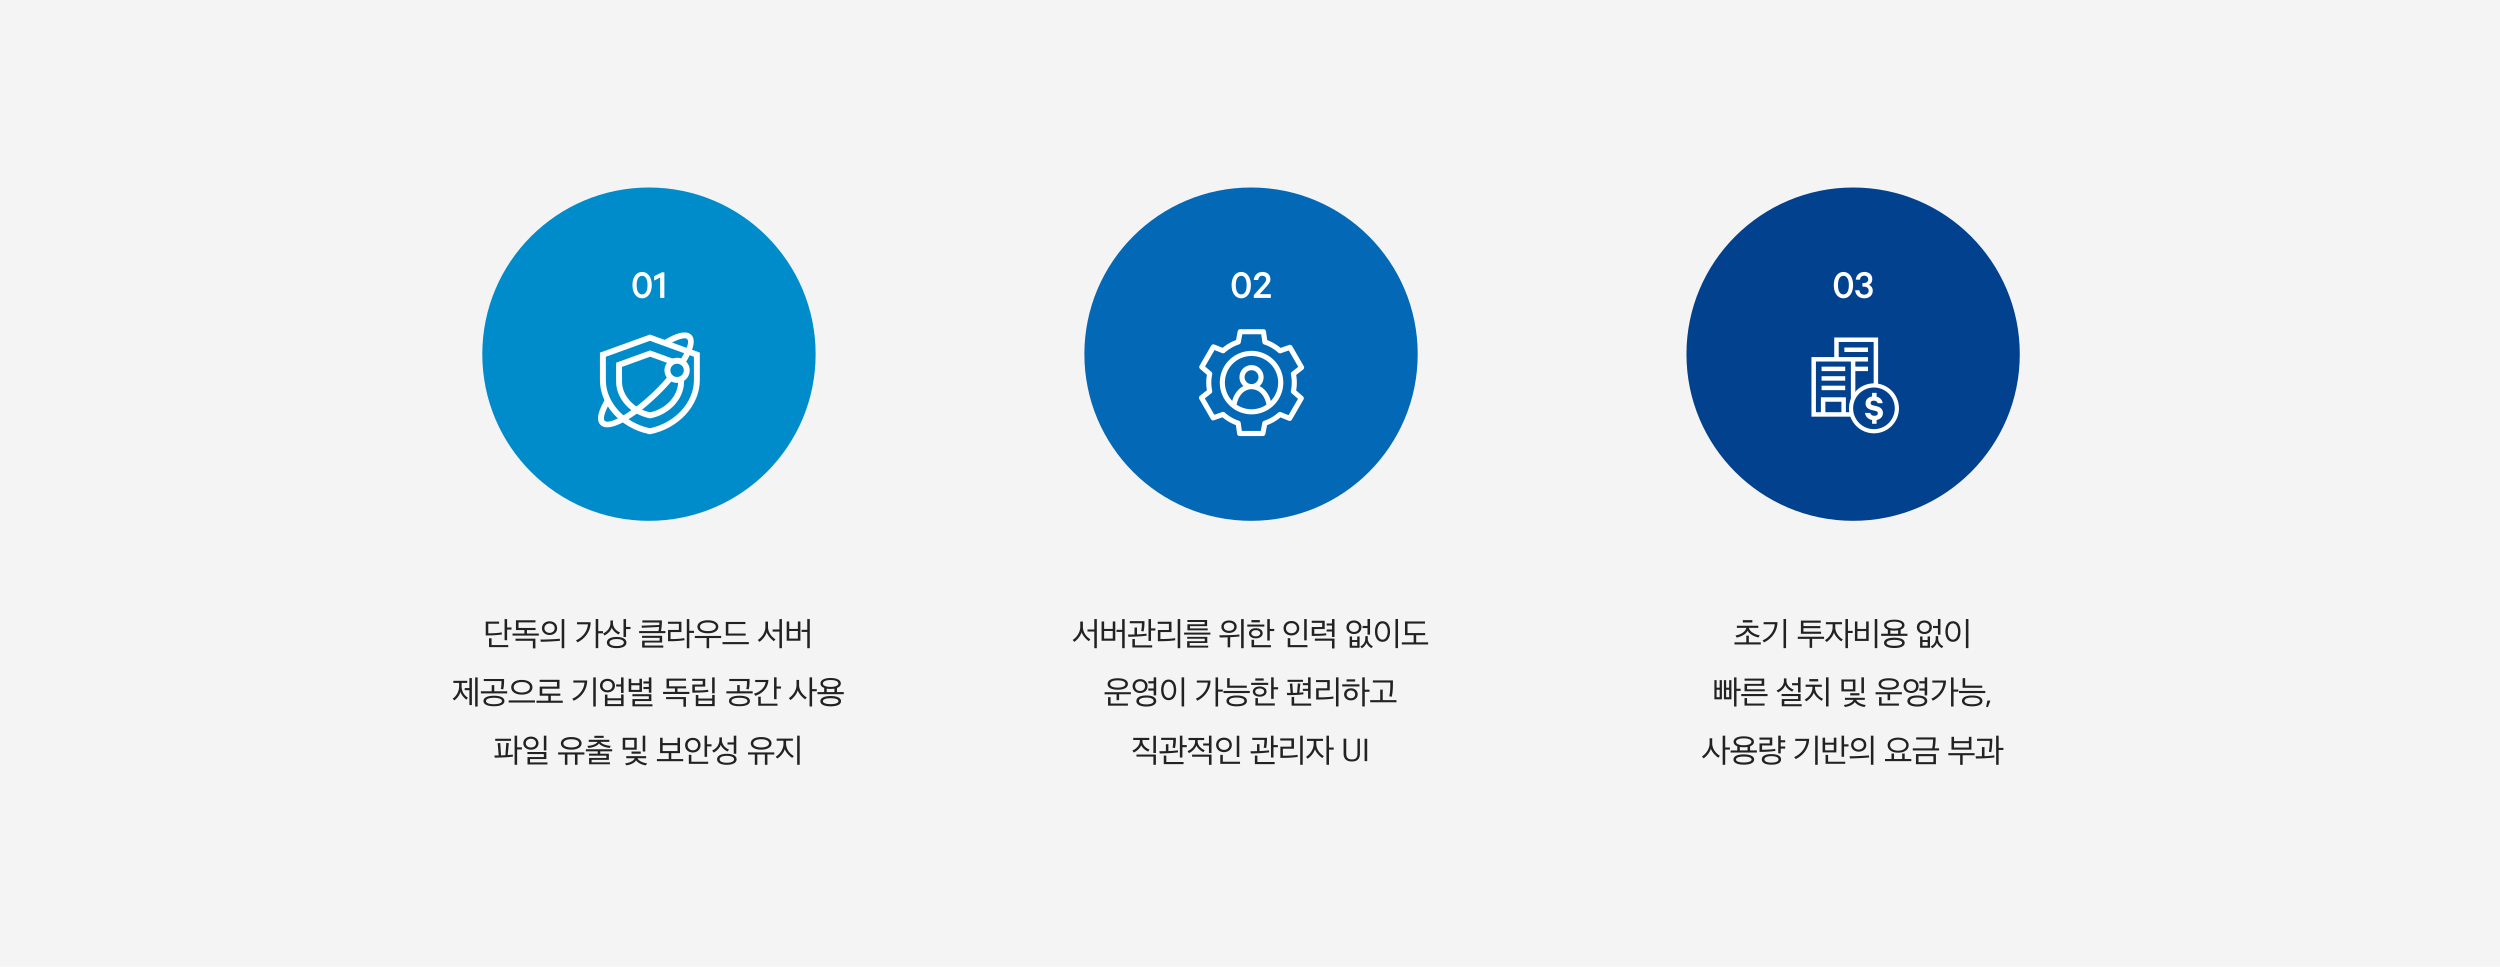 <svg width="1200" height="464" xmlns="http://www.w3.org/2000/svg">
    <defs>
        <linearGradient x1="50%" y1="0%" x2="50%" y2="100%" id="a">
            <stop stop-color="#FFF" offset="0%"/>
            <stop stop-color="#FFF" offset="100%"/>
        </linearGradient>
    </defs>
    <g fill="none" fill-rule="evenodd">
        <path fill="#F4F4F4" d="M0 0h1200v464H0z"/>
        <g transform="translate(231.5 90)">
            <circle fill="#008CCB" cx="80" cy="80" r="80"/>
            <path d="M54 120h52V68H54z"/>
            <path d="M80.444 72.085 57.89 80.25v12.248c0 11.331 9.622 21.927 22.555 24.501C93.374 114.426 103 103.83 103 92.499V80.25l-22.556-8.166z" fill="#008CCB"/>
            <path d="m104.42 79.254-23.976-8.68-23.976 8.68V92.5c0 11.972 9.983 22.98 23.29 25.81l.686.14.278-.055c13.51-2.69 23.699-13.802 23.699-25.895V79.254zm-23.976-5.659 21.135 7.652v11.252l-.003.348c-.194 10.42-9.103 20.134-21.011 22.677l-.121.025-.12-.025C68.282 112.953 59.31 103.052 59.31 92.5l-.001-11.252 21.135-7.652z" fill="#FFF" fill-rule="nonzero"/>
            <path d="m80.54 79.714-14.89 5.39v8.09c0 7.48 6.352 14.477 14.89 16.176 8.537-1.7 14.892-8.695 14.892-16.176v-8.09l-14.892-5.39z" fill="#008CCB"/>
            <path d="M96.853 84.108 80.54 78.203l-16.311 5.905v9.086c0 8.226 6.898 15.751 16.034 17.57l.277.055.277-.056c9.136-1.818 16.036-9.343 16.036-17.569v-9.086zM80.54 81.224l13.471 4.877v7.093l-.003.309c-.17 6.48-5.646 12.547-13.036 14.318l-.432.097-.079-.016c-7.686-1.686-13.39-8.01-13.39-14.708l-.001-7.093 13.47-4.877z" fill="#FFF" fill-rule="nonzero"/>
            <path d="M86.96 73.501c.23-.142.459-.28.685-.415l.674-.394c5.56-3.193 9.82-4.112 12.014-1.939 1.864 1.848 1.38 5.434-.863 9.937l-.303.592-.159.3-.332.608a42.6 42.6 0 0 1-.534.928l-.38.63-.398.639-.416.646c-.07.108-.142.217-.215.326l-.443.658-.46.664-.479.671-.495.678-.511.683-.262.343-.536.691c-.09.116-.182.231-.274.347l-.56.698c-.094.117-.19.233-.286.35l-.582.704-.598.708-.305.355-.62.711-.634.715-.649.716-.662.718-.676.72-.688.72-.35.36-.708.721-.72.721-.727.714c-.12.118-.242.235-.363.352l-.726.695-.363.343-.726.676-.724.663-.723.649-.721.635-.72.621-.715.607c-.12.1-.238.2-.357.298l-.711.585-.707.57-.704.555-.35.271-.696.531-.69.515-.344.251-.683.49-.676.474-.67.457-.332.221-.659.43-.326.21-.648.403-.639.385-.63.367a39.95 39.95 0 0 1-1.536.834l-.597.3-.586.28c-.097.046-.193.09-.29.133l-.569.25c-.376.16-.745.306-1.105.438l-.534.188-.521.166c-2.832.856-5.066.73-6.397-.59-1.989-1.969-1.416-5.56 1.025-10.262.29-.556.6-1.117.928-1.68l.335-.563 2.43 1.47a37.308 37.308 0 0 0-1.172 2.084c-1.904 3.668-2.305 6.181-1.545 6.932.471.468 1.347.553 2.538.294l.367-.088.384-.108.2-.061.411-.139.428-.158c.073-.028.147-.056.22-.086l.454-.187.232-.1.476-.217.491-.234.505-.253c.171-.088.344-.178.52-.272l.531-.289.271-.151.551-.316.563-.334.574-.35.585-.368.595-.385.605-.4.306-.207.931-.644.63-.448.64-.465.644-.48.652-.494.658-.51.663-.523.668-.539.672-.552.676-.566.68-.58.681-.593.684-.606.686-.619.687-.631.343-.32.688-.65.687-.663.686-.674.68-.68.667-.68.329-.341.649-.68.637-.681.624-.68.61-.677.598-.676.585-.673.57-.67.557-.665.543-.662.528-.657.514-.651.498-.646.484-.639.468-.632.452-.625.65-.922.412-.603.395-.595.38-.584.362-.574.345-.563.327-.552.31-.54.292-.526.274-.514.255-.5.237-.486.111-.237.209-.464c.066-.152.129-.302.189-.448l.17-.432.077-.21.14-.407.062-.198.11-.38c.363-1.364.315-2.36-.201-2.871-.429-.425-1.354-.49-2.671-.18l-.407.104c-.558.153-1.176.367-1.849.641l-.514.218c-.175.076-.353.156-.534.24l-.554.263-.571.286-.59.31-.606.332c-.205.115-.412.234-.623.356l-.638.38-.325.199-1.491-2.42z" fill="#FFF" fill-rule="nonzero"/>
            <path d="M96.782 91.02a4.669 4.669 0 0 1-6.558 0 4.57 4.57 0 0 1 0-6.5 4.664 4.664 0 0 1 6.558 0 4.57 4.57 0 0 1 0 6.5" fill="#FFF"/>
            <path d="M96.782 91.02a4.669 4.669 0 0 1-6.558 0 4.57 4.57 0 0 1 0-6.5 4.664 4.664 0 0 1 6.558 0 4.57 4.57 0 0 1 0 6.5z" fill="#008CCB"/>
            <path d="M32.223 12.512a5.99 5.99 0 0 0 0 8.516 6.09 6.09 0 0 0 8.559.001 5.99 5.99 0 0 0 0-8.518 6.085 6.085 0 0 0-8.56.001zm6.559 2.017a3.149 3.149 0 0 1-.001 4.482 3.247 3.247 0 0 1-4.557 0 3.148 3.148 0 0 1 0-4.482 3.243 3.243 0 0 1 4.558 0z" fill="url(#a)" fill-rule="nonzero" transform="translate(57 71)"/>
            <path d="M76.71 53.2c2.78 0 4.64-2.6 4.64-6.34 0-3.74-1.86-6.34-4.64-6.34-2.78 0-4.64 2.6-4.64 6.34 0 3.74 1.86 6.34 4.64 6.34zm0-1.88c-1.82 0-2.62-1.88-2.62-4.46s.8-4.46 2.62-4.46c1.8 0 2.6 1.88 2.6 4.46s-.8 4.46-2.6 4.46zM87.39 53V40.72h-1.22l-3.68 1.86v2.1l2.88-1.46V53h2.02z" fill="#FFF" fill-rule="nonzero"/>
        </g>
        <path d="M243.412 307.28v-5.072h2.128v-1.024h-2.128v-4.048h-1.216v10.144h1.216zm-9.12-2.272c2.416 0 5.072-.208 6.624-.48l-.112-.992c-1.344.272-3.808.464-5.744.464h-.688v-4.592h5.2v-1.024h-6.416v6.624h1.136zm9.664 5.632v-1.008h-8v-3.264h-1.232v4.272h9.232zm14.684-5.536v-1.024h-5.712v-1.648h4.128v-1.008h-8.176v-2.672h8.144v-1.024h-9.36v4.704h4.048v1.648h-5.696v1.024h12.624zm-1.648 6.112v-4.64h-9.536v1.008h8.32v3.632h1.216zm13.852-.096v-13.984h-1.216v13.984h1.216zm-7.056-6.32c2.016 0 3.632-1.264 3.632-3.248 0-2.048-1.568-3.328-3.632-3.328-2.032 0-3.648 1.36-3.648 3.328 0 1.872 1.584 3.248 3.648 3.248zm0-1.024c-1.36 0-2.464-.928-2.464-2.224 0-1.312 1.12-2.288 2.464-2.288 1.36 0 2.448.88 2.448 2.288 0 1.312-1.12 2.224-2.448 2.224zm-4.192 4.288a135.26 135.26 0 0 0 4.24-.144c1.776-.08 3.776-.208 4.976-.352l-.112-.992c-1.024.128-2.832.24-4.784.304a68.596 68.596 0 0 1-4.544.112l.224 1.072zm27.56 3.056V304h2.288v-1.04h-2.288v-5.824h-1.216v13.984h1.216zm-9.936-2.784c3.6-1.872 6.224-5.152 6.304-9.696h-6.576v1.024h5.264c-.256 3.152-2.256 6.096-5.744 7.712l.752.96zm23.276-2.576v-3.808h2.128v-1.024h-2.128v-3.792h-1.216v8.624h1.216zm-10.336-.736c1.632-.848 3.056-2.24 3.488-3.728.56 1.408 1.936 2.608 3.28 3.264l.72-.976c-1.584-.544-3.424-2.256-3.424-4.48v-1.296h-1.232v1.344c0 2.224-1.504 3.984-3.504 4.928l.672.944zm5.824 6.08c2.944 0 4.704-1.008 4.704-2.672 0-1.664-1.76-2.688-4.704-2.688-2.928 0-4.672 1.024-4.672 2.688 0 1.664 1.744 2.672 4.672 2.672zm0-1.008c-2.112 0-3.424-.592-3.424-1.664s1.312-1.68 3.424-1.68c2.128 0 3.456.608 3.456 1.68s-1.328 1.664-3.456 1.664zm23.432-6.192v-.992h-2.144c.288-1.328.448-3.136.448-5.12h-9.392v1.008h8.144c0 .384-.016.784-.032 1.2l-8.512.32.192 1.024 8.24-.384c-.048.72-.176 1.408-.304 1.952h-9.264v.992h12.624zm-1.04 6.96v-.992h-8.928v-1.456h8.384V305.2h-9.648v.992h8.432v1.328h-8.384v3.344h10.144zm12.492.256v-7.328h2.256v-1.024h-2.256v-5.632h-1.2v13.984h1.2zm-9.04-3.328c2.288 0 5.2-.208 6.768-.528l-.16-.976c-1.872.352-4.352.496-6.576.48v-3.376h5.216v-4.96h-6.464v1.008h5.248v2.944h-5.216v5.408h1.184zm17.948-3.808c3.136 0 5.008-1.28 5.008-3.136s-1.872-3.12-5.008-3.12c-3.12 0-5.008 1.264-5.008 3.12 0 1.872 1.888 3.136 5.008 3.136zm0-1.056c-2.352 0-3.792-.784-3.792-2.08 0-1.28 1.44-2.064 3.792-2.064 2.384 0 3.824.784 3.824 2.064 0 1.296-1.44 2.08-3.824 2.08zm.608 8.208v-4.864h5.776v-1.024h-12.64v1.024h5.648v4.864h1.216zm17.532-6.032v-1.008h-8.304v-4.56h8.176v-1.008h-9.392v6.576h9.52zm1.52 4.096v-1.024h-12.624v1.024h12.624zm15.896 1.92v-13.984h-1.216v4.992h-3.264v1.024h3.264v7.968h1.216zm-10.8-3.024c1.616-1.168 2.992-2.896 3.488-4.64.56 1.68 2.176 3.456 3.456 4.32l.752-.928c-1.92-1.12-3.584-3.392-3.584-5.952v-2.544h-1.264v2.592c0 2.48-1.616 4.96-3.648 6.24l.8.912zm24.172 3.024v-13.984h-1.216v5.152h-2.72v1.04h2.72v7.792h1.216zm-4.512-3.568v-9.248h-1.216v3.568h-4.144v-3.568h-1.216v9.248h6.576zm-1.216-1.024h-4.144v-3.648h4.144v3.648zM229.274 339.12v-13.984h-1.2v13.984h1.2zm-2.768-.704v-12.944h-1.2v4.8h-2.24v1.008h2.24v7.136h1.2zm-8.432-2.224c1.36-.96 2.624-2.624 2.912-4.176.4 1.472 1.872 3.104 2.864 3.808l.768-.896c-1.728-1.12-3.04-2.848-3.04-5.6v-1.536h2.688v-1.008h-6.672v1.008h2.784v1.568c0 2.72-1.472 4.928-3.12 5.984l.816.848zm23.484-5.312c.224-.864.4-2.56.4-3.728v-1.248h-9.744v1.008h8.496l-.016 1.136c-.016.64-.112 1.904-.336 2.672l1.2.16zm1.888 1.936v-1.008h-6.208v-2.96h-1.216v2.96h-5.2v1.008h12.624zm-6.336 6.176c3.264 0 5.008-.944 5.008-2.512s-1.744-2.528-5.008-2.528c-3.264 0-5.04.96-5.04 2.528s1.776 2.512 5.04 2.512zm0-.976c-2.368 0-3.824-.56-3.824-1.536 0-.96 1.456-1.536 3.824-1.536 2.336 0 3.808.576 3.808 1.536 0 .976-1.472 1.536-3.808 1.536zm13.34-4.592c3.072 0 5.104-1.392 5.104-3.536 0-2.128-2.016-3.536-5.104-3.536-3.04 0-5.072 1.408-5.072 3.536 0 2.144 2.032 3.536 5.072 3.536zm0-1.04c-2.32 0-3.856-.992-3.856-2.48 0-1.52 1.536-2.528 3.856-2.528 2.352 0 3.888 1.008 3.888 2.528 0 1.488-1.552 2.48-3.888 2.48zm6.336 4.816v-1.024h-12.624v1.024h12.624zm13.34.144v-1.024h-5.728v-2.384h4.56v-1.024h-8.688v-2.336h8.288v-4.272h-9.52v1.024h8.304v2.24h-8.288v4.368h4.128v2.384h-5.68v1.024h12.624zm15.848 1.776v-13.984h-1.216v13.984h1.216zm-10.576-2.768c3.616-1.712 6.4-5.184 6.464-9.728h-6.656v1.024h5.36c-.256 3.152-2.336 6.192-5.872 7.744l.704.96zm23.916-3.744v-7.472h-1.216v3.376h-2.336v1.008h2.336v3.088h1.216zm-7.712-.272c1.968 0 3.584-1.248 3.584-3.248 0-1.984-1.616-3.264-3.584-3.264s-3.6 1.312-3.6 3.28c0 1.984 1.648 3.232 3.6 3.232zm0-1.008c-1.376 0-2.384-.896-2.384-2.24 0-1.312 1.008-2.208 2.384-2.208 1.44 0 2.368.912 2.368 2.224 0 1.328-.944 2.224-2.368 2.224zm7.728 7.6v-5.584h-1.216v1.824h-6.528v-1.776h-1.216v5.536h8.96zm-1.216-.992h-6.528v-1.776h6.528v1.776zm14.54-5.44v-7.36h-1.216v1.936h-2.592v1.008h2.592v1.648h-2.592v1.008h2.592v1.76h1.216zm-4.512-.368v-6.352h-1.216v2.128h-3.92v-2.128h-1.232v6.352h6.368zm-1.216-1.008h-3.92v-2.208h3.92v2.208zm6.24 7.904v-.992h-8.384v-1.536h7.872v-3.28h-9.104v.992h7.888v1.344h-7.872v3.472h9.6zm17.736-5.92v-1.024h-5.712v-1.648h4.128v-1.008h-8.176v-2.672h8.144v-1.024h-9.36v4.704h4.048v1.648h-5.696v1.024h12.624zm-1.648 6.112v-4.64h-9.536v1.008h8.32v3.632h1.216zm13.788-6.432v-7.648h-1.216v7.648h1.216zm-9.168-.32c2.48-.016 4.704-.16 6.144-.4l-.144-.992c-1.456.288-4.144.368-6.336.368v-1.888h4.976v-3.728h-6.256v.992h5.04v1.76h-4.976v3.888h1.552zm9.184 6.464v-5.376h-1.216v1.744h-6.64v-1.712h-1.216v5.344h9.072zm-1.216-1.008h-6.64v-1.632h6.64v1.632zm17.56-7.04c.224-.864.4-2.56.4-3.728v-1.248h-9.744v1.008h8.496l-.016 1.136c-.016.64-.112 1.904-.336 2.672l1.2.16zm1.888 1.936v-1.008h-6.208v-2.96h-1.216v2.96h-5.2v1.008h12.624zm-6.336 6.176c3.264 0 5.008-.944 5.008-2.512s-1.744-2.528-5.008-2.528c-3.264 0-5.04.96-5.04 2.528s1.776 2.512 5.04 2.512zm0-.976c-2.368 0-3.824-.56-3.824-1.536 0-.96 1.456-1.536 3.824-1.536 2.336 0 3.808.576 3.808 1.536 0 .976-1.472 1.536-3.808 1.536zm17.804-2.416v-5.056h2.128v-1.024h-2.128v-4.384h-1.216V335.6h1.216zm-10.224-1.616c3.568-1.136 6.16-3.808 6.32-7.616h-6.368v1.024h5.04c-.352 2.576-2.608 4.8-5.616 5.568l.624 1.024zm10.656 4.784v-1.008h-8.016v-3.312h-1.216v4.32h9.232zm16.616.352v-7.312h2.256v-1.024h-2.256v-5.648h-1.216v13.984h1.216zm-10.384-3.088c1.648-1.152 3.008-2.928 3.504-4.672.56 1.696 2.128 3.36 3.568 4.352l.768-.928c-1.936-1.136-3.696-3.424-3.696-5.968v-2.448h-1.248v2.48c0 2.48-1.648 4.992-3.68 6.24l.784.944zm25.596-2.816v-1.008h-3.264v-1.984c1.184-.448 1.84-1.2 1.84-2.144 0-1.6-1.824-2.64-4.896-2.64-3.056 0-4.864 1.04-4.864 2.64 0 .928.624 1.68 1.776 2.128v2h-3.216v1.008h12.624zm-6.32-3.504c-2.24 0-3.68-.624-3.68-1.632 0-1.04 1.44-1.664 3.68-1.664s3.712.624 3.712 1.664c0 1.008-1.472 1.632-3.712 1.632zm1.84 2.496h-3.712v-1.664c.56.096 1.184.144 1.872.144.688 0 1.28-.048 1.84-.128v1.648zm-1.808 6.832c3.072 0 4.96-.864 4.96-2.464s-1.888-2.48-4.976-2.48c-3.056 0-4.928.88-4.928 2.48s1.872 2.464 4.944 2.464zm-.016-1.056c-2.224 0-3.712-.496-3.712-1.408 0-.928 1.488-1.424 3.712-1.424 2.256 0 3.744.496 3.744 1.424 0 .912-1.472 1.408-3.744 1.408zM248.228 367.12v-7.376h2.288v-1.024h-2.288v-5.584h-1.216v13.984h1.216zm-2.928-11.488v-1.024h-7.6v1.024h7.6zm-7.808 8.064c1.264-.016 2.896-.08 4.48-.144 1.648-.096 3.232-.224 4.256-.368l-.096-.992c-.608.096-1.456.16-2.432.224l.528-5.696-1.216-.112-.416 5.888c-.176 0-.336.016-.528.016-.512.032-1.04.064-1.568.08l-.384-5.968-1.232.112.496 5.872c-.704.016-1.408.016-2.08.016l.192 1.072zm24.764-3.488v-7.072h-1.216v7.072h1.216zm-7.408-.352c2 0 3.616-1.232 3.616-3.12 0-1.904-1.616-3.168-3.616-3.168-2.016 0-3.648 1.28-3.648 3.168 0 1.904 1.648 3.12 3.648 3.12zm0-1.056c-1.392 0-2.464-.832-2.464-2.08 0-1.248 1.088-2.096 2.464-2.096 1.456 0 2.432.864 2.432 2.112 0 1.232-.976 2.064-2.432 2.064zm7.92 8.128v-.992h-8.352v-1.6h7.84v-3.392h-9.104v.992h7.888v1.456h-7.84v3.536h9.568zm11.416-7.088c3.104 0 4.976-1.232 4.976-3.024 0-1.824-1.872-3.04-4.976-3.04-3.088 0-4.96 1.216-4.96 3.04 0 1.808 1.872 3.024 4.96 3.024zm0-1.072c-2.32 0-3.76-.768-3.76-1.952 0-1.2 1.44-1.968 3.76-1.968 2.352 0 3.776.768 3.776 1.968 0 1.184-1.424 1.952-3.776 1.952zm-1.824 8.352v-4.96h3.616v4.96h1.216v-4.96h3.312v-1.024H267.88v1.024h3.264v4.96h1.216zm17.404-12.944v-.976h-4.48v.976h4.48zm2.88 4.848.528-1.008c-2.016-.144-4.352-.832-4.896-1.92h4.192v-.992h-9.872v.992h4.192c-.496 1.104-2.688 1.792-4.864 1.936l.528.992c2.16-.224 4.272-.944 5.072-2.192.832 1.248 3.12 1.952 5.12 2.192zm.128 7.84v-.944h-8.784v-1.2h8.272v-2.944h-4.144v-1.152h5.728v-.992H281.22v.992h5.68v1.152h-4.16v.944h8.304v1.104h-8.288v3.04h10.016zm16.952-6.112v-7.616h-1.216v7.616h1.216zm-4.096-.88v-5.728h-6.72v5.728h6.72zm-1.2-1.008h-4.32v-3.728h4.32v3.728zm3.136 2.928v-1.04h-4.432v1.04h4.432zm2.448 5.568.592-.96c-1.792-.176-4.176-1.184-4.56-2.448h4.096v-1.008h-9.536v1.008h4.048c-.352 1.264-2.576 2.272-4.576 2.432l.496.96c1.952-.176 4.048-1.136 4.768-2.4.784 1.248 2.688 2.176 4.672 2.416zm17.928-1.984v-1.024h-5.728v-2.848h4.192v-7.408h-1.216v2.576h-7.12v-2.576h-1.232v7.408h4.16v2.848h-5.68v1.024h12.624zm-2.752-4.88h-7.12v-2.816h7.12v2.816zm14.22 2.8v-5.04h2.128v-1.024h-2.128v-4.096h-1.216v10.16h1.216zm-6.848-2.112c2.096 0 3.696-1.392 3.696-3.504 0-2.096-1.616-3.52-3.712-3.52s-3.696 1.44-3.696 3.536c0 2.112 1.6 3.488 3.712 3.488zm0-1.04c-1.408 0-2.496-1.024-2.496-2.464s1.072-2.48 2.48-2.48c1.488 0 2.496 1.04 2.496 2.496 0 1.424-1.008 2.448-2.48 2.448zm7.36 6.496v-1.008h-8.064v-3.328h-1.216v4.336h9.28zm13.5-4.816v-8.688h-1.216v3.216h-3.008v1.008h3.008v4.464h1.216zm-10.848-.608c1.616-.816 2.944-2.288 3.376-3.728.544 1.392 1.936 2.608 3.28 3.248l.72-.944c-1.584-.576-3.424-2.256-3.424-4.496v-1.36h-1.232v1.392c0 2.224-1.456 4.016-3.472 4.944l.752.944zm6.304 5.888c3.008 0 4.688-1.008 4.688-2.64 0-1.632-1.68-2.64-4.688-2.64-2.992 0-4.672 1.008-4.672 2.64 0 1.632 1.68 2.64 4.672 2.64zm0-.992c-2.144 0-3.44-.592-3.44-1.648 0-1.04 1.296-1.648 3.44-1.648 2.176 0 3.456.608 3.456 1.648 0 1.056-1.28 1.648-3.456 1.648zm16.472-6.272c3.104 0 4.976-1.232 4.976-3.024 0-1.824-1.872-3.04-4.976-3.04-3.088 0-4.96 1.216-4.96 3.04 0 1.808 1.872 3.024 4.96 3.024zm0-1.072c-2.32 0-3.76-.768-3.76-1.952 0-1.2 1.44-1.968 3.76-1.968 2.352 0 3.776.768 3.776 1.968 0 1.184-1.424 1.952-3.776 1.952zm-1.824 8.352v-4.96h3.616v4.96h1.216v-4.96h3.312v-1.024h-12.624v1.024h3.264v4.96h1.216zm20.332 0v-13.984h-1.216v13.984h1.216zm-10.768-3.008c1.616-1.04 3.152-2.832 3.616-4.576.48 1.648 2.256 3.408 3.568 4.256l.752-.912c-1.92-1.04-3.696-3.296-3.696-5.904v-1.424h3.264v-1.008H372.8v1.008h3.264v1.44c0 2.64-1.68 5.024-3.728 6.224l.752.896z" fill="#222" fill-rule="nonzero"/>
        <g transform="translate(520.5 90)">
            <circle fill="#0368B6" cx="80" cy="80" r="80"/>
            <path d="M75.3 53.2c2.78 0 4.64-2.6 4.64-6.34 0-3.74-1.86-6.34-4.64-6.34-2.78 0-4.64 2.6-4.64 6.34 0 3.74 1.86 6.34 4.64 6.34zm0-1.88c-1.82 0-2.62-1.88-2.62-4.46s.8-4.46 2.62-4.46c1.8 0 2.6 1.88 2.6 4.46s-.8 4.46-2.6 4.46zM89.5 53v-1.82h-5.34l2.64-2.94c1.26-1.42 2.5-2.66 2.5-4.16 0-2.18-1.44-3.56-3.9-3.56-2.28 0-3.86 1.6-4.1 3.88h2.14c.08-1.16.74-2.04 1.96-2.04 1.16 0 1.88.72 1.88 1.74 0 1.06-1.06 2.1-2.32 3.5l-3.64 4.04V53h8.18z" fill="#FFF" fill-rule="nonzero"/>
            <path d="M85.946 68c.611 0 1.13.449 1.216 1.053l.609 4.212c2.331.86 4.48 2.113 6.407 3.73l4.095-1.42a1.225 1.225 0 0 1 1.465.546l5.572 9.65a1.227 1.227 0 0 1-.303 1.58l-3.334 2.626a21.85 21.85 0 0 1-.016 7.437l3.257 2.82a1.23 1.23 0 0 1 .26 1.546l-5.57 9.648a1.227 1.227 0 0 1-1.522.527l-3.965-1.584a21.59 21.59 0 0 1-6.422 3.707l-.817 4.238c-.11.577-.615.995-1.205.995H74.53a1.227 1.227 0 0 1-1.216-1.05l-.609-4.213a21.5 21.5 0 0 1-6.407-3.73l-4.095 1.418a1.235 1.235 0 0 1-1.467-.546l-5.57-9.649a1.227 1.227 0 0 1 .303-1.58l3.334-2.625a21.713 21.713 0 0 1 .015-7.436l-3.256-2.822a1.23 1.23 0 0 1-.26-1.542l5.57-9.651c.308-.529.956-.75 1.522-.527l3.965 1.584a21.544 21.544 0 0 1 6.422-3.707l.817-4.238c.11-.579.617-.997 1.207-.997zm-1.064 2.457H75.82l-.759 3.94c-.084.44-.4.797-.825.935a19.135 19.135 0 0 0-6.821 3.944c-.349.307-.84.396-1.274.225l-3.67-1.467-4.533 7.85 3.026 2.622c.338.29.49.743.397 1.181a19.491 19.491 0 0 0-.414 3.97c0 1.313.137 2.637.405 3.934a1.23 1.23 0 0 1-.444 1.214l-3.083 2.429 4.533 7.85 3.807-1.32c.422-.147.89-.052 1.222.247a19.122 19.122 0 0 0 6.812 3.957c.444.145.765.529.832.99l.563 3.898h9.064l.758-3.94c.087-.437.401-.794.826-.933a19.186 19.186 0 0 0 6.82-3.946c.347-.312.837-.4 1.275-.225l3.67 1.467 4.533-7.85-3.027-2.622a1.229 1.229 0 0 1-.396-1.18 19.387 19.387 0 0 0 .009-7.904 1.23 1.23 0 0 1 .444-1.215l3.083-2.429-4.533-7.85-3.807 1.318c-.42.143-.888.054-1.222-.245a19.13 19.13 0 0 0-6.814-3.957 1.232 1.232 0 0 1-.83-.992l-.564-3.896zm-4.645 7.96c8.403 0 15.24 6.836 15.24 15.239s-6.837 15.24-15.24 15.24c-8.402 0-15.238-6.837-15.238-15.24s6.836-15.239 15.238-15.239zm0 18.411c-3.518 0-6.333 2.969-7.15 7.419a12.717 12.717 0 0 0 7.15 2.193c2.646 0 5.105-.808 7.146-2.19-.812-4.466-3.586-7.422-7.146-7.422zm0-15.954c-7.048 0-12.781 5.733-12.781 12.782 0 3.402 1.343 6.487 3.516 8.782.923-3.337 2.873-5.846 5.4-7.12-1.172-1.06-1.924-2.579-1.924-4.28a5.797 5.797 0 0 1 5.79-5.79 5.796 5.796 0 0 1 5.789 5.79c0 1.706-.754 3.227-1.933 4.288 2.522 1.285 4.477 3.812 5.404 7.116 2.176-2.294 3.521-5.382 3.521-8.786 0-7.049-5.733-12.782-12.782-12.782zm0 6.832a3.336 3.336 0 0 0-3.332 3.332 3.336 3.336 0 0 0 3.332 3.333 3.338 3.338 0 0 0 3.335-3.333 3.338 3.338 0 0 0-3.335-3.332z" fill="#FFF"/>
        </g>
        <path d="M526.478 311.12v-13.984h-1.216v4.992h-3.264v1.024h3.264v7.968h1.216zm-10.8-3.024c1.616-1.168 2.992-2.896 3.488-4.64.56 1.68 2.176 3.456 3.456 4.32l.752-.928c-1.92-1.12-3.584-3.392-3.584-5.952v-2.544h-1.264v2.592c0 2.48-1.616 4.96-3.648 6.24l.8.912zm24.172 3.024v-13.984h-1.216v5.152h-2.72v1.04h2.72v7.792h1.216zm-4.512-3.568v-9.248h-1.216v3.568h-4.144v-3.568h-1.216v9.248h6.576zm-1.216-1.024h-4.144v-3.648h4.144v3.648zm18.364 1.104v-4.976h2.096v-1.024h-2.096v-4.496h-1.216v10.496h1.216zm-3.568-4.56c.288-1.168.48-3.168.432-4.928h-7.056v1.024h5.808c.032 1.072-.112 2.768-.368 3.712l1.184.192zm-7.312 2.592c1.136 0 2.832-.08 4.272-.128 1.328-.064 3.28-.224 4.544-.416l-.128-.976c-1.136.192-2.864.304-4.528.368v-3.28h-1.2v3.312c-.809.025-1.763.03-2.523.032h-.597l.16 1.088zm11.44 5.12v-1.024h-8.288v-3.056h-1.216v4.08h9.504zm13.468.336v-13.984h-1.216v13.984h1.216zm-9.312-3.344c3.072 0 5.472-.24 6.928-.464l-.112-1.008c-1.696.304-4.464.432-6.688.432h-.336v-3.344h5.312v-4.96h-6.592v1.008h5.36v2.944h-5.296v5.392h1.424zm22.492-5.232v-.912h-8.512v-1.104h8.24V297.6h-9.472v.96h8.256v1.088h-8.24v2.896h9.728zm1.296 2.048v-.944h-12.624v.944h12.624zm-1.056 6.272v-.96h-8.896v-1.28h8.464v-2.928h-9.664v.896h8.448v1.168h-8.464v3.104h10.112zm17.032.256v-13.984h-1.232v13.984h1.232zm-7.024-7.312c2.144 0 3.664-1.232 3.664-2.976 0-1.776-1.504-3.008-3.664-3.008-2.176 0-3.68 1.232-3.68 3.008 0 1.744 1.504 2.976 3.68 2.976zm0-1.024c-1.408 0-2.512-.704-2.512-1.952 0-1.264 1.104-1.984 2.512-1.984 1.392 0 2.48.72 2.48 1.984 0 1.248-1.088 1.952-2.48 1.952zm.544 7.92v-4.864c1.6-.08 3.408-.192 4.464-.336l-.048-.944a66.38 66.38 0 0 1-4.88.304c-1.552.064-3.072.048-4.736.048l.192 1.088c1.232-.016 2.48-.032 3.792-.096v4.8h1.216zm19.02-3.248v-4.56h2.128v-1.024h-2.128v-4.736h-1.216v10.32h1.216zm-4.784-8.752v-1.072h-4.032v1.072h4.032zm2.16 2.064v-1.008h-8.192v1.008h8.192zm-4.096 5.648c1.888 0 3.296-.976 3.296-2.448 0-1.504-1.408-2.448-3.296-2.448-1.872 0-3.28.944-3.28 2.448 0 1.472 1.424 2.448 3.28 2.448zm0-.976c-1.12 0-2.128-.56-2.128-1.472 0-.928 1.008-1.488 2.128-1.488 1.136 0 2.144.56 2.144 1.488 0 .912-1.008 1.472-2.144 1.472zm7.264 5.232v-1.024h-8.096v-2.56h-1.216v3.584h9.312zm17.176-3.328v-10.208h-1.216v10.208h1.216zm-7.344-2.32c2.128 0 3.76-1.392 3.76-3.472s-1.648-3.488-3.776-3.488c-2.112 0-3.76 1.424-3.76 3.504s1.648 3.456 3.776 3.456zm0-1.072c-1.472 0-2.608-.992-2.608-2.4 0-1.424 1.12-2.432 2.592-2.432 1.552 0 2.624 1.008 2.624 2.448 0 1.392-1.072 2.384-2.608 2.384zm7.696 6.704v-1.008h-8.256v-3.312h-1.216v4.32h9.472zm12.988-4.896v-8.624h-1.216v2.112h-2.56v1.008h2.56v1.888h-2.56v.992h2.56v2.624h1.216zm-9.28-.528c1.632 0 4-.096 5.344-.32l-.112-.96c-1.24.222-3 .28-4.747.287l-.917.001v-2.288h5.008v-4h-6.224v1.008h5.008v2h-5.008v4.272h1.648zm9.28 6.016v-4.72h-9.44v1.008h8.224v3.712h1.216zm17.048-6.592v-7.52h-1.216v3.328h-2.352v1.008h2.352v3.184h1.216zm-7.712-.32c1.968 0 3.584-1.248 3.584-3.248 0-1.984-1.616-3.264-3.584-3.264s-3.6 1.312-3.6 3.28c0 1.984 1.648 3.232 3.6 3.232zm0-1.008c-1.376 0-2.384-.896-2.384-2.24 0-1.312 1.008-2.208 2.384-2.208 1.44 0 2.368.912 2.368 2.224 0 1.328-.944 2.224-2.368 2.224zm3.712 7.84c1.104-.592 2.048-1.744 2.304-2.672.304.944 1.328 2.016 2.352 2.608l.72-.896c-1.504-.72-2.464-2.16-2.464-3.68v-1.184h-1.184v1.184c0 1.488-.816 3.024-2.4 3.744l.672.896zm-1.008-.24v-5.424h-1.152v1.744h-2.464v-1.744h-1.152v5.424h4.768zm-1.152-.96h-2.464v-1.792h2.464v1.792zm19.58 1.152v-13.984h-1.216v13.984h1.216zm-7.44-3.04c2.32 0 3.616-1.984 3.616-4.944s-1.296-4.944-3.616-4.944c-2.288 0-3.6 1.984-3.6 4.928 0 2.976 1.312 4.96 3.6 4.96zm0-1.056c-1.472 0-2.448-1.6-2.448-3.888 0-2.304.976-3.888 2.448-3.888 1.488 0 2.464 1.584 2.464 3.888 0 2.288-.976 3.888-2.464 3.888zm21.9 2.32v-1.024h-5.728v-3.424h4.304v-1.008h-8.448v-4.56h8.368v-1.008h-9.6v6.576h4.16v3.424h-5.68v1.024h12.624zm-148.99 21.728c3.056 0 4.88-.992 4.88-2.768 0-1.76-1.824-2.736-4.864-2.736s-4.864.976-4.864 2.736c0 1.776 1.808 2.768 4.848 2.768zm0-1.024c-2.208 0-3.632-.592-3.632-1.728 0-1.168 1.44-1.744 3.648-1.744 2.224 0 3.664.576 3.664 1.744 0 1.136-1.456 1.728-3.68 1.728zm.672 6.048v-2.832h5.648v-1.008H530.2v1.008h5.76v2.832h1.216zm4.224 2.624v-1.024h-8.32v-3.056h-1.216v4.08h9.536zm13.564-4.928v-8.656h-1.216v1.856h-2.544v1.04h2.544v2.432h-2.544v1.04h2.544v2.288h1.216zm-7.712-1.136c1.968 0 3.584-1.28 3.584-3.328 0-2.032-1.616-3.344-3.584-3.344s-3.6 1.344-3.6 3.36c0 2.032 1.648 3.312 3.6 3.312zm0-.992c-1.376 0-2.384-.912-2.384-2.336 0-1.392 1.008-2.304 2.384-2.304 1.44 0 2.368.928 2.368 2.32 0 1.408-.944 2.32-2.368 2.32zm2.96 7.488c3.056 0 4.768-1.04 4.768-2.656 0-1.664-1.712-2.672-4.768-2.672-3.04 0-4.752 1.008-4.752 2.672 0 1.616 1.712 2.656 4.752 2.656zm0-1.04c-2.176 0-3.488-.592-3.488-1.616 0-1.04 1.312-1.648 3.488-1.648 2.224 0 3.52.608 3.52 1.648 0 1.024-1.296 1.616-3.52 1.616zm18.172 1.008v-13.984h-1.216v13.984h1.216zm-7.44-3.04c2.32 0 3.616-1.984 3.616-4.944s-1.296-4.944-3.616-4.944c-2.288 0-3.6 1.984-3.6 4.928 0 2.976 1.312 4.96 3.6 4.96zm0-1.056c-1.472 0-2.448-1.6-2.448-3.888 0-2.304.976-3.888 2.448-3.888 1.488 0 2.464 1.584 2.464 3.888 0 2.288-.976 3.888-2.464 3.888zm23.736 4.096V332h2.288v-1.04h-2.288v-5.824h-1.216v13.984h1.216zm-9.936-2.784c3.6-1.872 6.224-5.152 6.304-9.696h-6.576v1.024h5.264c-.256 3.152-2.256 6.096-5.744 7.712l.752.96zm23.692-6.192v-1.008h-8.192v-3.632h-1.216v4.64h9.408zm1.456 2.528v-1.008h-12.624v1.008h12.624zm-6.288 6.368c3.04 0 4.912-.928 4.912-2.608 0-1.664-1.872-2.592-4.928-2.592-3.04 0-4.88.928-4.88 2.592 0 1.68 1.84 2.608 4.896 2.608zm-.016-1.008c-2.192 0-3.648-.512-3.648-1.6s1.456-1.6 3.648-1.6c2.224 0 3.696.512 3.696 1.6s-1.472 1.6-3.696 1.6zm17.772-2.576v-4.56h2.128v-1.024h-2.128v-4.736h-1.216v10.32h1.216zm-4.784-8.752v-1.072h-4.032v1.072h4.032zm2.16 2.064v-1.008h-8.192v1.008h8.192zm-4.096 5.648c1.888 0 3.296-.976 3.296-2.448 0-1.504-1.408-2.448-3.296-2.448-1.872 0-3.28.944-3.28 2.448 0 1.472 1.424 2.448 3.28 2.448zm0-.976c-1.12 0-2.128-.56-2.128-1.472 0-.928 1.008-1.488 2.128-1.488 1.136 0 2.144.56 2.144 1.488 0 .912-1.008 1.472-2.144 1.472zm7.264 5.232v-1.024h-8.096v-2.56h-1.216v3.584h9.312zm17.176-3.328v-10.208h-1.216v2.768h-2.496v.992h2.496v1.728h-2.496v1.008h2.496v3.712h1.216zm-3.632-8.032v-1.008h-7.424v1.008h7.424zm-7.584 6.368c1.248 0 2.8-.048 4.24-.096 1.504-.08 2.56-.176 3.584-.32l-.112-.96c-.48.064-1.12.128-1.888.176l.48-4.304-1.216-.144-.336 4.496-.544.016c-.496.032-.976.048-1.472.048l-.288-4.528-1.216.144.4 4.384c-.576.016-1.2 0-1.84 0l.208 1.088zm11.504 5.04v-1.024h-8.176v-3.168h-1.216v4.192h9.392zm13.116.4v-13.984h-1.216v13.984h1.216zm-9.312-3.344c3.072 0 5.472-.24 6.928-.464l-.112-1.008c-1.696.304-4.464.432-6.688.432h-.336v-3.344h5.312v-4.96h-6.592v1.008h5.36v2.944h-5.296v5.392h1.424zm21.916 3.344v-7.056h2.272v-1.024h-2.272v-5.904h-1.216v13.984h1.216zm-4.624-11.984v-1.04h-4.112v1.04h4.112zm2.064 2.368v-1.008h-8.256v1.008h8.256zm-4.096 6.672c1.952 0 3.264-1.264 3.264-2.88 0-1.648-1.312-2.896-3.264-2.896-1.952 0-3.264 1.264-3.264 2.896s1.312 2.88 3.264 2.88zm0-1.008c-1.168 0-2.048-.784-2.048-1.872 0-1.104.88-1.872 2.048-1.872 1.184 0 2.048.768 2.048 1.872 0 1.088-.848 1.872-2.048 1.872zm19.612-.736c.416-1.776.544-3.952.56-6.08v-1.76h-9.632v1.024h8.368v1.36c0 1.84-.176 3.952-.496 5.264l1.2.192zm2.256 2.672v-1.024h-6.592v-5.056h-1.216v5.056h-4.816v1.024H670.3zM554.838 361.44v-8.288h-1.216v8.288h1.216zm-10.608-.24c1.504-.64 3.136-2.192 3.504-3.504.576 1.264 2.032 2.528 3.376 3.072l.672-.976c-1.584-.528-3.296-2.064-3.392-3.856-.016-.176-.016-.48-.016-.736h3.28v-1.024h-7.696v1.024h3.184c0 .24 0 .56-.016.72-.08 1.856-1.84 3.664-3.6 4.336l.704.944zm10.608 5.92v-4.944h-9.344v1.008h8.128v3.936h1.216zm12.716-3.488v-4.976h2.096v-1.024h-2.096v-4.496h-1.216v10.496h1.216zm-3.568-4.56c.288-1.168.48-3.168.432-4.928h-7.056v1.024h5.808c.032 1.072-.112 2.768-.368 3.712l1.184.192zm-7.312 2.592c1.136 0 2.832-.08 4.272-.128 1.328-.064 3.28-.224 4.544-.416l-.128-.976c-1.136.192-2.864.304-4.528.368v-3.28h-1.2v3.312c-.809.025-1.763.03-2.523.032h-.597l.16 1.088zm11.44 5.12v-1.024h-8.288v-3.056h-1.216v4.08h9.504zm13.404-5.312v-8.336h-1.216v3.728h-2.8v1.008h2.8v3.6h1.216zm-10.832.016c1.504-.656 3.184-2.336 3.568-3.648.576 1.264 2.032 2.656 3.376 3.2l.672-.976c-1.6-.528-3.296-2.08-3.408-3.984a7.542 7.542 0 0 1-.015-.527l-.001-.305h3.12v-1.024h-7.536v1.024h3.184c0 .272 0 .656-.016.832-.064 1.984-1.84 3.76-3.6 4.432l.656.976zm10.848 5.632v-4.912h-9.328v1.008h8.096v3.904h1.232zm13.324-3.776v-10.208h-1.216v10.208h1.216zm-7.344-2.32c2.128 0 3.76-1.392 3.76-3.472s-1.648-3.488-3.776-3.488c-2.112 0-3.76 1.424-3.76 3.504s1.648 3.456 3.776 3.456zm0-1.072c-1.472 0-2.608-.992-2.608-2.4 0-1.424 1.12-2.432 2.592-2.432 1.552 0 2.624 1.008 2.624 2.448 0 1.392-1.072 2.384-2.608 2.384zm7.696 6.704v-1.008h-8.256v-3.312h-1.216v4.32h9.472zm16.072-3.024v-4.976h2.096v-1.024h-2.096v-4.496h-1.216v10.496h1.216zm-3.568-4.56c.288-1.168.48-3.168.432-4.928h-7.056v1.024h5.808c.032 1.072-.112 2.768-.368 3.712l1.184.192zm-7.312 2.592c1.136 0 2.832-.08 4.272-.128 1.328-.064 3.28-.224 4.544-.416l-.128-.976c-1.136.192-2.864.304-4.528.368v-3.28h-1.2v3.312c-.809.025-1.763.03-2.523.032h-.597l.16 1.088zm11.44 5.12v-1.024h-8.288v-3.056h-1.216v4.08h9.504zm13.468.336v-13.984h-1.216v13.984h1.216zm-9.312-3.344c3.072 0 5.472-.24 6.928-.464l-.112-1.008c-1.696.304-4.464.432-6.688.432h-.336v-3.344h5.312v-4.96h-6.592v1.008h5.36v2.944h-5.296v5.392h1.424zm21.916 3.344v-7.28h2.272v-1.024h-2.272v-5.68h-1.216v13.984h1.216zm-10.24-2.944c1.68-1.168 3.04-2.896 3.52-4.592.496 1.664 2.208 3.424 3.52 4.256l.736-.912c-1.92-1.088-3.632-3.28-3.632-5.888v-1.408h3.232v-1.024h-7.728v1.024h3.232v1.44c0 2.512-1.616 4.976-3.68 6.192l.8.912zm21.208 1.344c2.56 0 3.872-1.2 3.872-3.936v-7.008h-1.184v6.944c0 2.304-.864 2.992-2.64 2.992-1.776 0-2.736-.704-2.736-2.976v-6.96h-1.28v7.024c0 2.672 1.44 3.92 3.968 3.92zm7.372-.192v-10.736h-1.264v10.736h1.264z" fill="#222" fill-rule="nonzero"/>
        <g>
            <g transform="translate(809.5 90)">
                <circle fill="#02418D" cx="80" cy="80" r="80"/>
                <path d="M54 120h52V68H54z"/>
                <g fill="#FFF">
                    <path d="M64.857 88.13h11.35v-2.144h-11.35zM64.857 92.72h11.35v-2.145h-11.35zM64.857 97.273h11.35v-2.144h-11.35zM75.794 78.95h11.35v-2.144h-11.35z"/>
                    <path d="M70.938 72v9.393H60V110h21.063v-7.82H92V72H70.938zm2.144 2.144h16.775v25.892h-8.794V88.13h6.08v-2.143h-6.08V83.54h6.08v-2.144h-6.08v-.004h-7.981v-7.25zm-10.937 9.391h13.65v.006h3.123v24.315h-2.387V100.7H64.533v7.157h-2.388V83.535zm4.533 24.321h7.707v-5.013h-7.707v5.013z"/>
                </g>
                <path d="M101 106c0 6.077-4.925 11-11 11s-11-4.923-11-11c0-6.075 4.925-11 11-11s11 4.925 11 11z" fill="#02418D"/>
                <path d="M90 94c-6.627 0-12 5.373-12 12 0 6.629 5.372 12 12 12s12-5.371 12-12c0-6.627-5.373-12-12-12zm0 2c5.523 0 10 4.477 10 10 0 5.524-4.476 10-10 10s-10-4.476-10-10c0-5.523 4.477-10 10-10z" fill="#FFF" fill-rule="nonzero"/>
                <path d="m91.436 105.019-1.93-.465c-.77-.2-1.111-.536-1.111-1.087 0-.706.593-1.16 1.512-1.16.946 0 1.613.417 1.871 1.174l.023.068h2.41l-.024-.12c-.333-1.616-1.34-2.67-2.914-3.055V98.59h-2.174v1.701c-1.9.28-3.122 1.587-3.122 3.343 0 1.641.94 2.693 2.792 3.13l1.818.444c.933.215 1.277.53 1.277 1.162 0 .762-.604 1.216-1.621 1.216-1.054 0-1.732-.438-2.02-1.302l-.025-.07h-2.5l.023.12c.314 1.774 1.513 2.93 3.378 3.262v1.818h2.174v-1.818c1.872-.344 3.029-1.623 3.029-3.355 0-1.643-.989-2.757-2.866-3.221" fill="#FFF"/>
                <path d="M75.35 53.2c2.78 0 4.64-2.6 4.64-6.34 0-3.74-1.86-6.34-4.64-6.34-2.78 0-4.64 2.6-4.64 6.34 0 3.74 1.86 6.34 4.64 6.34zm0-1.88c-1.82 0-2.62-1.88-2.62-4.46s.8-4.46 2.62-4.46c1.8 0 2.6 1.88 2.6 4.46s-.8 4.46-2.6 4.46zm10.02 1.88c2.54 0 4.06-1.62 4.06-3.7 0-1.14-.58-2.26-1.84-2.78.98-.42 1.6-1.48 1.6-2.76 0-2-1.42-3.44-3.84-3.44-2.3 0-3.84 1.58-4.1 3.72h2.04c.08-1.08.78-1.92 2.08-1.92 1.18 0 1.88.78 1.88 1.76 0 1.16-.88 1.78-2.06 1.78h-.72v1.74h.78c1.3 0 2.22.74 2.22 1.92 0 1.14-.88 1.9-2.12 1.9-1.42 0-2.22-.86-2.36-2.1h-2.02c.14 2.3 1.88 3.88 4.4 3.88z" fill="#FFF" fill-rule="nonzero"/>
            </g>
            <path d="M841.132 298.768v-1.104h-4.576v1.104h4.576zm-7.568 7.264c2.416-.448 4.672-1.776 5.28-3.312.736 1.52 2.976 2.848 5.28 3.264l.544-1.056c-2.08-.192-4.928-1.776-5.168-3.568h4.496v-1.024h-10.304v1.024h4.528c-.224 1.792-2.896 3.392-5.168 3.648l.512 1.024zm11.6 3.312v-1.024h-5.728v-3.184h-1.216v3.184h-5.68v1.024h12.624zm12.14 1.776v-13.984h-1.216v13.984h1.216zm-10.576-2.768c3.616-1.712 6.4-5.184 6.464-9.728h-6.656v1.024h5.36c-.256 3.152-2.336 6.192-5.872 7.744l.704.96zm27.4-4.128V303.2h-8.48v-1.664h8.096v-1.024h-8.096v-1.6h8.304v-1.024h-9.52v6.336h9.696zm-4.304 6.768v-4.336h5.728v-1.024h-12.624v1.024h5.68v4.336h1.216zm17.196.128v-7.28h2.272v-1.024h-2.272v-5.68h-1.216v13.984h1.216zm-10.24-2.944c1.68-1.168 3.04-2.896 3.52-4.592.496 1.664 2.208 3.424 3.52 4.256l.736-.912c-1.92-1.088-3.632-3.28-3.632-5.888v-1.408h3.232v-1.024h-7.728v1.024h3.232v1.44c0 2.512-1.616 4.976-3.68 6.192l.8.912zm24.316 2.944v-13.984h-1.216v13.984h1.216zm-4.128-3.472v-9.328h-1.216v3.584h-4.192v-3.584h-1.2v9.328h6.608zm-1.216-1.024h-4.192v-3.712h4.192v3.712zm19.82-1.408v-1.008h-3.264v-1.984c1.184-.448 1.84-1.2 1.84-2.144 0-1.6-1.824-2.64-4.896-2.64-3.056 0-4.864 1.04-4.864 2.64 0 .928.624 1.68 1.776 2.128v2h-3.216v1.008h12.624zm-6.32-3.504c-2.24 0-3.68-.624-3.68-1.632 0-1.04 1.44-1.664 3.68-1.664s3.712.624 3.712 1.664c0 1.008-1.472 1.632-3.712 1.632zm1.84 2.496h-3.712v-1.664c.56.096 1.184.144 1.872.144.688 0 1.28-.048 1.84-.128v1.648zm-1.808 6.832c3.072 0 4.96-.864 4.96-2.464s-1.888-2.48-4.976-2.48c-3.056 0-4.928.88-4.928 2.48s1.872 2.464 4.944 2.464zm-.016-1.056c-2.224 0-3.712-.496-3.712-1.408 0-.928 1.488-1.424 3.712-1.424 2.256 0 3.744.496 3.744 1.424 0 .912-1.472 1.408-3.744 1.408zm22.152-5.328v-7.52h-1.216v3.328h-2.352v1.008h2.352v3.184h1.216zm-7.712-.32c1.968 0 3.584-1.248 3.584-3.248 0-1.984-1.616-3.264-3.584-3.264s-3.6 1.312-3.6 3.28c0 1.984 1.648 3.232 3.6 3.232zm0-1.008c-1.376 0-2.384-.896-2.384-2.24 0-1.312 1.008-2.208 2.384-2.208 1.44 0 2.368.912 2.368 2.224 0 1.328-.944 2.224-2.368 2.224zm3.712 7.84c1.104-.592 2.048-1.744 2.304-2.672.304.944 1.328 2.016 2.352 2.608l.72-.896c-1.504-.72-2.464-2.16-2.464-3.68v-1.184h-1.184v1.184c0 1.488-.816 3.024-2.4 3.744l.672.896zm-1.008-.24v-5.424h-1.152v1.744h-2.464v-1.744h-1.152v5.424h4.768zm-1.152-.96h-2.464v-1.792h2.464v1.792zm19.58 1.152v-13.984h-1.216v13.984h1.216zm-7.44-3.04c2.32 0 3.616-1.984 3.616-4.944s-1.296-4.944-3.616-4.944c-2.288 0-3.6 1.984-3.6 4.928 0 2.976 1.312 4.96 3.6 4.96zm0-1.056c-1.472 0-2.448-1.6-2.448-3.888 0-2.304.976-3.888 2.448-3.888 1.488 0 2.464 1.584 2.464 3.888 0 2.288-.976 3.888-2.464 3.888zM833.514 339.12v-7.488h2v-1.024h-2v-5.472h-1.168v13.984h1.168zm-7.008-3.456v-9.2h-1.072v3.616h-1.456v-3.616h-1.072v9.2h3.6zm4.576 0v-9.2h-1.088v3.616h-1.44v-3.616h-1.072v9.2h3.6zm-5.648-1.008h-1.456v-3.568h1.456v3.568zm4.56 0h-1.44v-3.568h1.44v3.568zm17.1-2.832v-.992h-8.496V329.2h8.224v-3.456h-9.44v.992h8.208v1.536h-8.208v3.552h9.712zm1.328 2.32v-1.008h-12.624v1.008h12.624zm-1.424 4.56v-1.008h-8.416v-2.624h-1.216v3.632h9.632zm17.272-6.352v-7.216h-1.216v2.784h-2.864v1.024h2.864v3.408h1.216zm-10.784-.016c1.664-.784 2.992-2.048 3.408-3.488.672 1.472 2.032 2.56 3.376 3.104l.688-.944c-1.488-.496-3.456-1.968-3.456-4.24v-1.152h-1.232v1.2c0 2.24-1.696 3.888-3.536 4.608l.752.912zm11.312 6.688v-1.008h-8.336v-1.52h7.824v-3.376h-9.12v1.008h7.904v1.44h-7.824v3.456h9.552zm12.908.096v-13.984h-1.232v13.984h1.232zm-4.992-12.048v-1.104h-4.24v1.104h4.24zm-5.744 9.568c1.52-.8 3.248-2.704 3.648-4.192.496 1.456 2.304 3.2 3.824 3.904l.64-.976c-1.792-.624-3.872-2.688-3.872-5.296v-.416h3.264v-1.008h-7.792v1.008h3.28v.432c0 2.608-1.872 4.768-3.712 5.648l.72.896zm27.72-3.888v-7.616h-1.216v7.616h1.216zm-4.096-.88v-5.728h-6.72v5.728h6.72zm-1.2-1.008h-4.32v-3.728h4.32v3.728zm3.136 2.928v-1.04h-4.432v1.04h4.432zm2.448 5.568.592-.96c-1.792-.176-4.176-1.184-4.56-2.448h4.096v-1.008h-9.536v1.008h4.048c-.352 1.264-2.576 2.272-4.576 2.432l.496.96c1.952-.176 4.048-1.136 4.768-2.4.784 1.248 2.688 2.176 4.672 2.416zm11.608-8.288c3.056 0 4.88-.992 4.88-2.768 0-1.76-1.824-2.736-4.864-2.736s-4.864.976-4.864 2.736c0 1.776 1.808 2.768 4.848 2.768zm0-1.024c-2.208 0-3.632-.592-3.632-1.728 0-1.168 1.44-1.744 3.648-1.744 2.224 0 3.664.576 3.664 1.744 0 1.136-1.456 1.728-3.68 1.728zm.672 6.048v-2.832h5.648v-1.008h-12.624v1.008h5.76v2.832h1.216zm4.224 2.624v-1.024h-8.32v-3.056h-1.216v4.08h9.536zm13.564-4.928v-8.656h-1.216v1.856h-2.544v1.04h2.544v2.432h-2.544v1.04h2.544v2.288h1.216zm-7.712-1.136c1.968 0 3.584-1.28 3.584-3.328 0-2.032-1.616-3.344-3.584-3.344s-3.6 1.344-3.6 3.36c0 2.032 1.648 3.312 3.6 3.312zm0-.992c-1.376 0-2.384-.912-2.384-2.336 0-1.392 1.008-2.304 2.384-2.304 1.44 0 2.368.928 2.368 2.32 0 1.408-.944 2.32-2.368 2.32zm2.96 7.488c3.056 0 4.768-1.04 4.768-2.656 0-1.664-1.712-2.672-4.768-2.672-3.04 0-4.752 1.008-4.752 2.672 0 1.616 1.712 2.656 4.752 2.656zm0-1.04c-2.176 0-3.488-.592-3.488-1.616 0-1.04 1.312-1.648 3.488-1.648 2.224 0 3.52.608 3.52 1.648 0 1.024-1.296 1.616-3.52 1.616zm17.42 1.008V332h2.288v-1.04h-2.288v-5.824h-1.216v13.984h1.216zm-9.936-2.784c3.6-1.872 6.224-5.152 6.304-9.696h-6.576v1.024h5.264c-.256 3.152-2.256 6.096-5.744 7.712l.752.96zm23.692-6.192v-1.008h-8.192v-3.632h-1.216v4.64h9.408zm1.456 2.528v-1.008h-12.624v1.008h12.624zm-6.288 6.368c3.04 0 4.912-.928 4.912-2.608 0-1.664-1.872-2.592-4.928-2.592-3.04 0-4.88.928-4.88 2.592 0 1.68 1.84 2.608 4.896 2.608zm-.016-1.008c-2.192 0-3.648-.512-3.648-1.6s1.456-1.6 3.648-1.6c2.224 0 3.696.512 3.696 1.6s-1.472 1.6-3.696 1.6zm7.58 1.376 1.184-3.12h-1.456l-.592 3.12h.864zM828.098 367.12v-7.312h2.256v-1.024h-2.256v-5.648h-1.216v13.984h1.216zm-10.384-3.088c1.648-1.152 3.008-2.928 3.504-4.672.56 1.696 2.128 3.36 3.568 4.352l.768-.928c-1.936-1.136-3.696-3.424-3.696-5.968v-2.448h-1.248v2.48c0 2.48-1.648 4.992-3.68 6.24l.784.944zm25.596-2.816v-1.008h-3.264v-1.984c1.184-.448 1.84-1.2 1.84-2.144 0-1.6-1.824-2.64-4.896-2.64-3.056 0-4.864 1.04-4.864 2.64 0 .928.624 1.68 1.776 2.128v2h-3.216v1.008h12.624zm-6.32-3.504c-2.24 0-3.68-.624-3.68-1.632 0-1.04 1.44-1.664 3.68-1.664s3.712.624 3.712 1.664c0 1.008-1.472 1.632-3.712 1.632zm1.84 2.496h-3.712v-1.664c.56.096 1.184.144 1.872.144.688 0 1.28-.048 1.84-.128v1.648zm-1.808 6.832c3.072 0 4.96-.864 4.96-2.464s-1.888-2.48-4.976-2.48c-3.056 0-4.928.88-4.928 2.48s1.872 2.464 4.944 2.464zm-.016-1.056c-2.224 0-3.712-.496-3.712-1.408 0-.928 1.488-1.424 3.712-1.424 2.256 0 3.744.496 3.744 1.424 0 .912-1.472 1.408-3.744 1.408zm17.756-4.336v-2.32h2.128v-1.008h-2.128v-2h2.128v-1.008h-2.128v-2.176h-1.216v8.512h1.216zm-8.864-.752c1.952 0 4.88-.208 6.32-.464l-.16-.992c-1.648.336-4.464.432-6.08.432h-.176v-2.032h4.88v-3.808h-6.144v1.008h4.928v1.808h-4.896v4.048h1.328zm4.4 6.16c3.024 0 4.624-.976 4.624-2.528 0-1.568-1.6-2.56-4.624-2.56-3.04 0-4.624.96-4.624 2.56 0 1.568 1.584 2.528 4.624 2.528zm0-1.008c-2.128 0-3.376-.576-3.376-1.52 0-.976 1.248-1.552 3.376-1.552 2.112 0 3.376.56 3.376 1.552 0 .976-1.264 1.52-3.376 1.52zm22.2 1.072v-13.984h-1.216v13.984h1.216zm-10.576-2.768c3.616-1.712 6.4-5.184 6.464-9.728h-6.656v1.024h5.36c-.256 3.152-2.336 6.192-5.872 7.744l.704.96zm23.244-1.072v-4.96h2.128v-1.024h-2.128v-4.16h-1.216v10.144h1.216zm-3.712-2.112v-7.088h-1.232v2.4h-4.16v-2.4h-1.216v7.088h6.608zm-1.232-.992h-4.16v-2.704h4.16v2.704zm5.488 6.464v-1.008h-8.224v-3.296h-1.216v4.304h9.44zm13.532.48v-13.984h-1.216v13.984h1.216zm-7.056-6.32c2.016 0 3.632-1.264 3.632-3.248 0-2.048-1.568-3.328-3.632-3.328-2.032 0-3.648 1.36-3.648 3.328 0 1.872 1.584 3.248 3.648 3.248zm0-1.024c-1.36 0-2.464-.928-2.464-2.224 0-1.312 1.12-2.288 2.464-2.288 1.36 0 2.448.88 2.448 2.288 0 1.312-1.12 2.224-2.448 2.224zm-4.192 4.288a135.26 135.26 0 0 0 4.24-.144c1.776-.08 3.776-.208 4.976-.352l-.112-.992c-1.024.128-2.832.24-4.784.304a68.596 68.596 0 0 1-4.544.112l.224 1.072zm23.096-2.768c3.04 0 5.056-1.44 5.056-3.6s-2-3.632-5.056-3.632c-3.008 0-5.024 1.472-5.024 3.632s2.016 3.6 5.024 3.6zm0-.976c-2.32 0-3.856-1.056-3.856-2.624s1.536-2.624 3.856-2.624c2.352 0 3.888 1.056 3.888 2.624s-1.552 2.624-3.888 2.624zm6.336 5.024v-1.024h-3.168v-2.608l-1.216-.032v2.64h-3.904v-2.64l-1.216.032v2.608h-3.12v1.024h12.624zm13.34-5.104v-1.024h-2.128c.32-1.408.48-3.376.48-5.248h-9.36v1.008h8.112c0 1.168-.176 3.184-.432 4.24h-9.296v1.024h12.624zm-1.52 6.592v-4.864h-9.584v4.864h9.584zm-1.216-1.008h-7.152v-2.848h7.152v2.848zm18.248-5.984v-6.16h-1.216v2.064h-7.12v-2.064h-1.232v6.16h9.568zm-1.216-1.008h-7.12v-2.096h7.12v2.096zm-2.976 8.304v-4.608h5.728v-1.024H935.19v1.024h5.68v4.608h1.216zm17.276-.016v-7.104h2.272v-1.04h-2.272v-5.84h-1.216v13.984h1.216zm-3.568-6.096c.304-1.36.528-4.272.496-6.416h-7.312v1.024h6.08c.064 1.568-.128 3.872-.432 5.232l1.168.16zm-7.344 3.072c1.168 0 2.72-.048 4.128-.112 1.36-.08 3.424-.224 4.768-.4l-.096-1.008c-1.248.192-3.008.32-4.688.4v-4.384h-1.232v4.416c-.416.013-.865.018-1.304.02h-.644c-.417-.001-.8-.004-1.108-.004l.176 1.072z" fill="#222" fill-rule="nonzero"/>
        </g>
    </g>
</svg>
